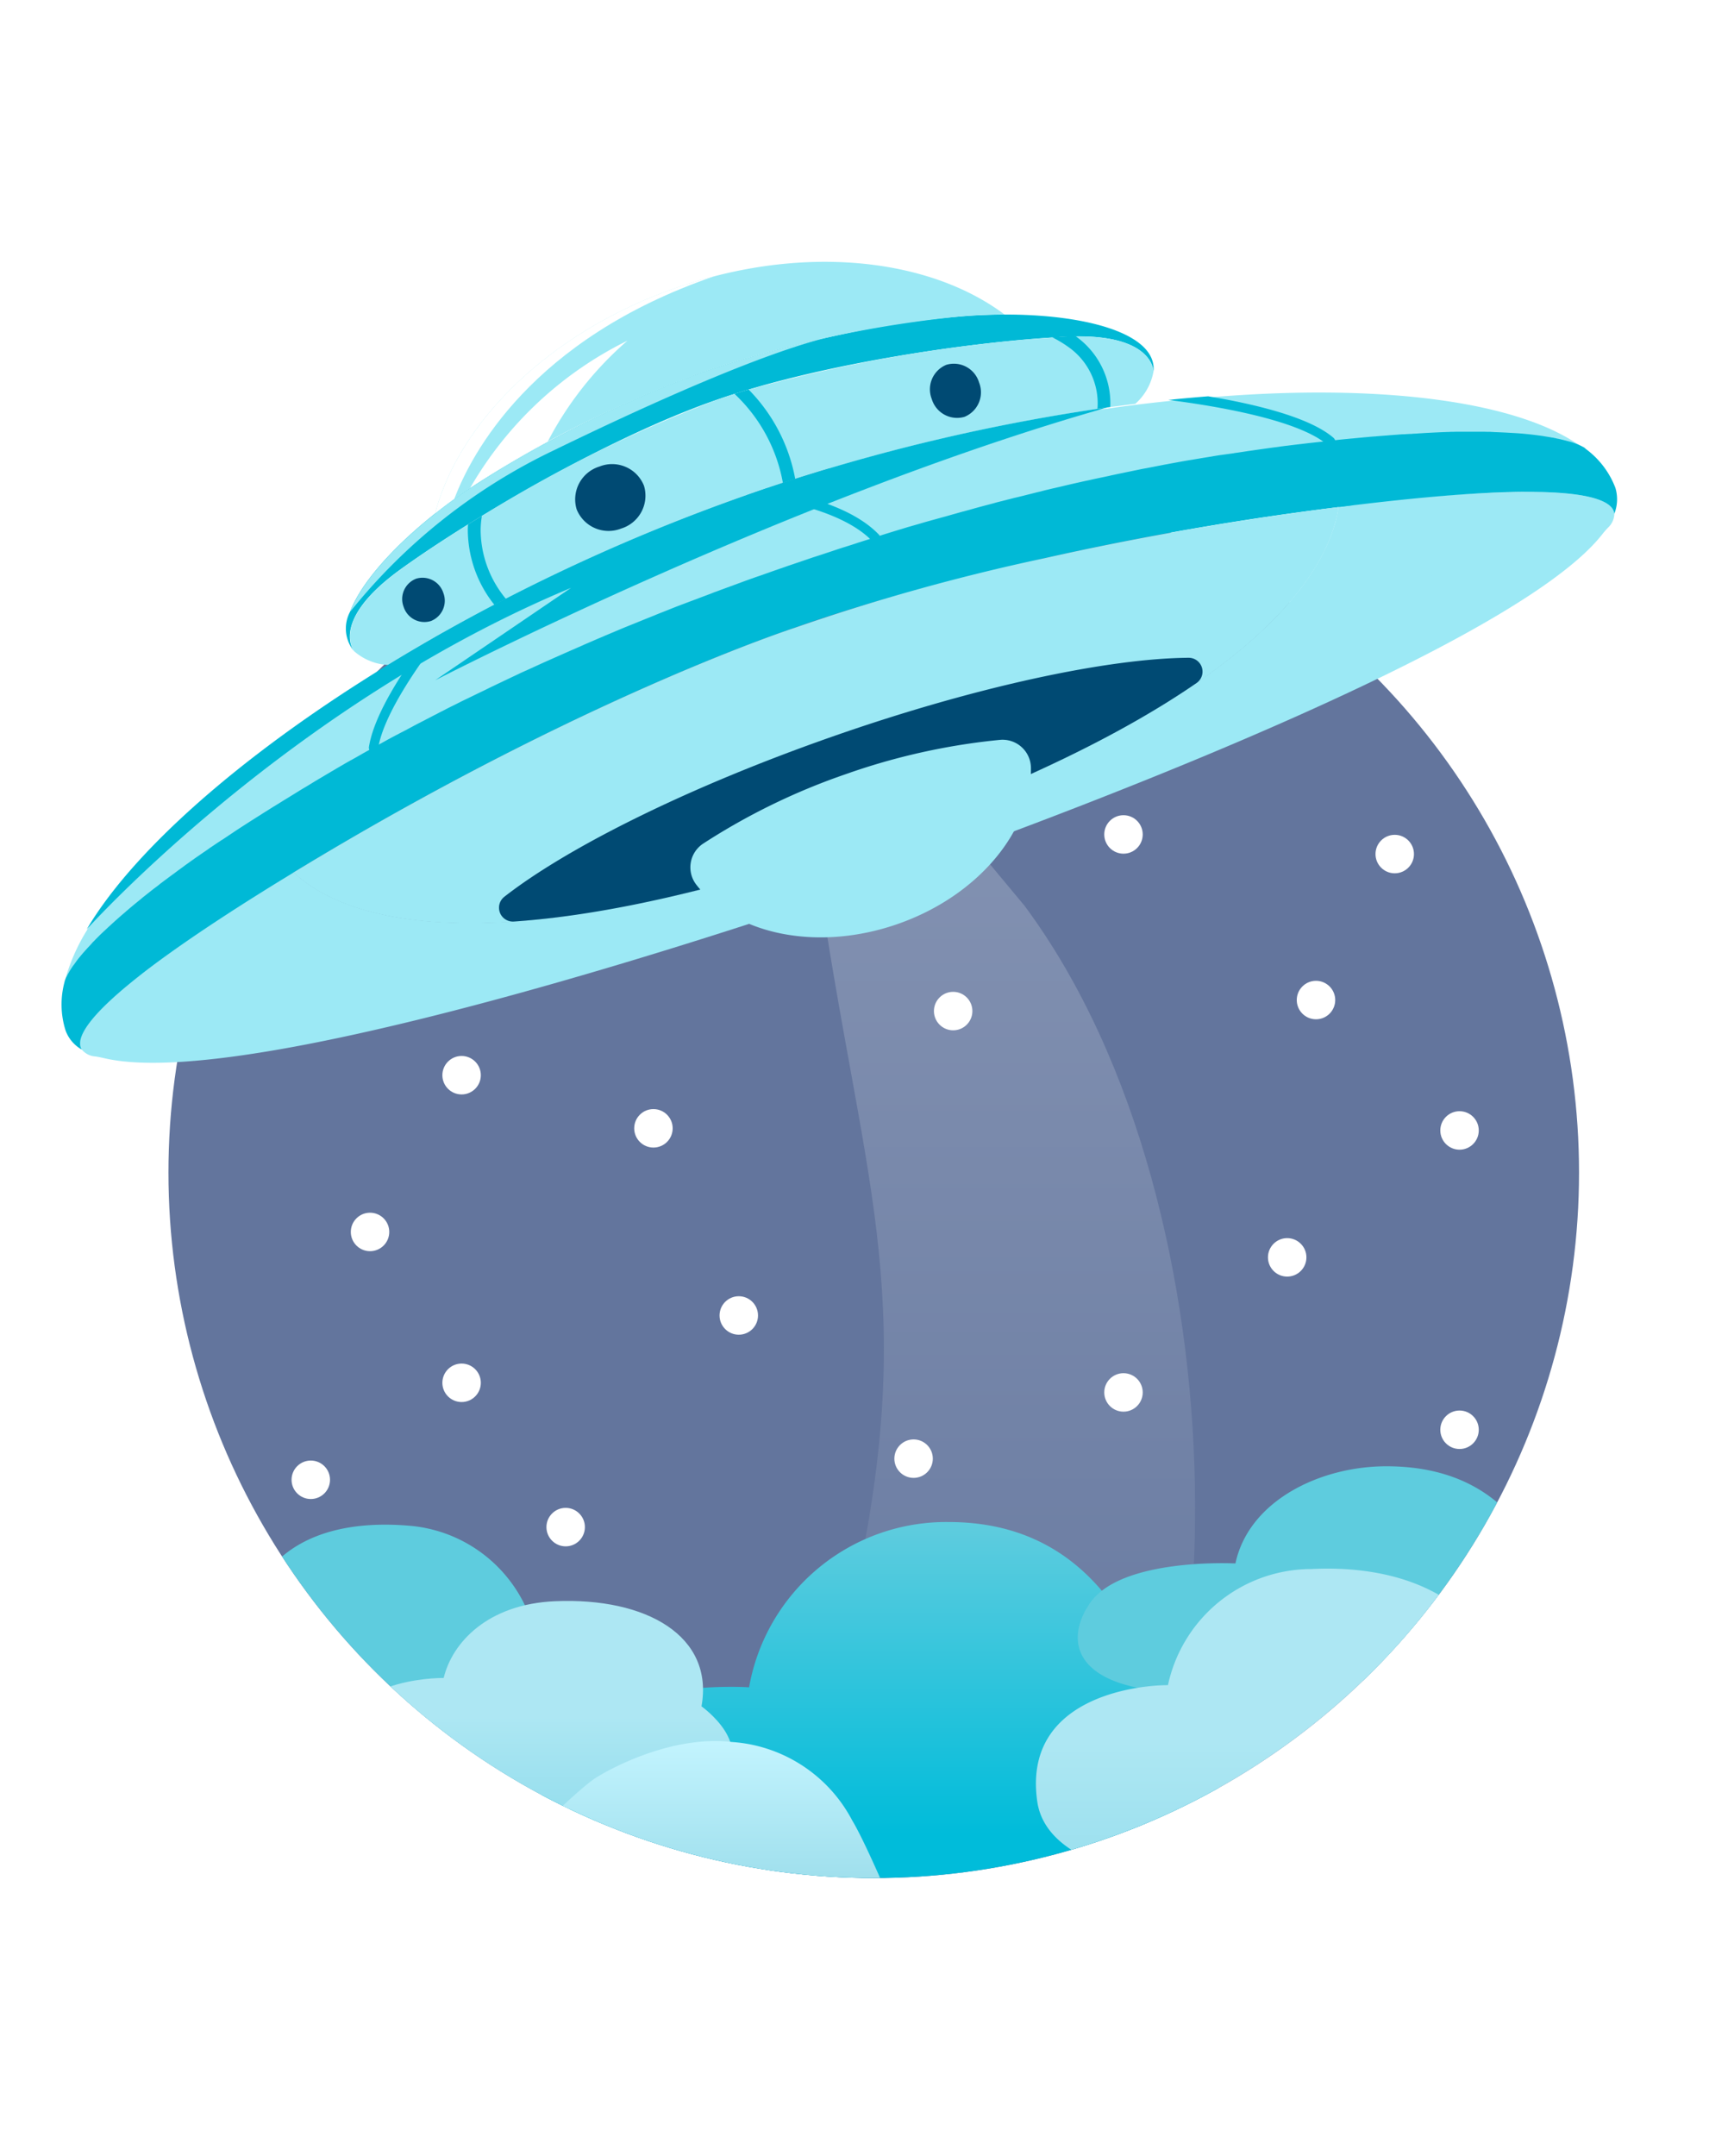 <svg xmlns="http://www.w3.org/2000/svg" xmlns:xlink="http://www.w3.org/1999/xlink" width="111" height="140" viewBox="0 0 111 140">
  <defs>
    <clipPath id="clip-path">
      <ellipse id="Mask" cx="45.809" cy="45.809" rx="45.809" ry="45.809" fill="#63759d"/>
    </clipPath>
    <linearGradient id="linear-gradient" x1="0.5" y1="0.993" x2="0.5" y2="0.475" gradientUnits="objectBoundingBox">
      <stop offset="0" stop-color="#5eccde"/>
      <stop offset="1" stop-color="#5eccde"/>
    </linearGradient>
    <linearGradient id="linear-gradient-2" x1="0.5" y1="0.244" x2="0.5" y2="0.787" gradientUnits="objectBoundingBox">
      <stop offset="0" stop-color="#fff"/>
      <stop offset="0.999" stop-color="#cae9ee"/>
    </linearGradient>
    <filter id="Path_Copy_3" x="98.152" y="109.026" width="33.948" height="22.939" filterUnits="userSpaceOnUse">
      <feOffset dy="-1" input="SourceAlpha"/>
      <feGaussianBlur stdDeviation="0.5" result="blur"/>
      <feFlood flood-color="#cae9ee" flood-opacity="0.663"/>
      <feComposite operator="in" in2="blur"/>
      <feComposite in="SourceGraphic"/>
    </filter>
    <linearGradient id="linear-gradient-3" x1="0.5" x2="0.5" y2="0.998" gradientUnits="objectBoundingBox">
      <stop offset="0" stop-color="#fff"/>
      <stop offset="1" stop-color="#63759d"/>
    </linearGradient>
    <linearGradient id="linear-gradient-4" x1="0.5" y1="0.009" x2="0.5" y2="0.765" gradientUnits="objectBoundingBox">
      <stop offset="0" stop-color="#5eccde"/>
      <stop offset="1" stop-color="#00bcda"/>
    </linearGradient>
    <linearGradient id="linear-gradient-5" y1="0.244" y2="0.765" xlink:href="#linear-gradient"/>
    <linearGradient id="linear-gradient-6" x1="0.5" y1="0.488" x2="0.5" y2="0.993" gradientUnits="objectBoundingBox">
      <stop offset="0" stop-color="#ade7f3"/>
      <stop offset="0.999" stop-color="#90dcec"/>
    </linearGradient>
    <linearGradient id="linear-gradient-7" x1="0.5" y1="0.488" x2="0.5" y2="0.993" gradientUnits="objectBoundingBox">
      <stop offset="0" stop-color="#ade7f3"/>
      <stop offset="0.999" stop-color="#92dcec"/>
    </linearGradient>
    <linearGradient id="linear-gradient-8" x1="0.5" y1="0.001" x2="0.5" y2="0.997" gradientUnits="objectBoundingBox">
      <stop offset="0" stop-color="#c4f5ff"/>
      <stop offset="1" stop-color="#90d6e5"/>
    </linearGradient>
  </defs>
  <g id="Group_94" data-name="Group 94" transform="translate(5378 7043)">
    <g id="Group_93" data-name="Group 93" transform="translate(-929 574.645)">
      <g id="Path_Group_2_Mask" data-name="Path + Group 2 Mask" transform="translate(-4438.059 -7587.318)">
        <ellipse id="Mask-2" data-name="Mask" cx="45.809" cy="45.809" rx="45.809" ry="45.809" fill="#63759d"/>
        <g id="Path_Group_2_Mask-2" data-name="Path + Group 2 Mask" clip-path="url(#clip-path)">
          <g id="Group_2" data-name="Group 2" transform="translate(2.644 23.518)">
            <path id="Path" d="M-19.678,17.761c-3.05-3.207,1.131-7.222,1.131-7.222C-19.472,3.561-15.63-.61-7.735.073A9.168,9.168,0,0,1,.5,7.715c1.887,0,8.346.879,7.494,7.664C6.926,23.891-16.629,20.967-19.678,17.761Z" transform="translate(20.792 45.155)" fill="url(#linear-gradient)"/>
            <g transform="matrix(1, 0, 0, 1, -13.58, -53.84)" filter="url(#Path_Copy_3)">
              <path id="Path_Copy_3-2" data-name="Path Copy 3" d="M-21.1,16.894c-3.27-3.047,1.213-6.861,1.213-6.861C-20.88,3.4-16.739-.668-8.294.09-3,.565-.143,3.983.535,7.351c2.023,0,8.949.835,8.036,7.281C7.426,22.718-17.831,19.94-21.1,16.894Z" transform="translate(121.95 111.53)" fill="url(#linear-gradient-2)"/>
            </g>
            <path id="Path_6" data-name="Path 6" d="M3.213,2.973c2.794,19.6,6.508,26.972,2.566,45.735C4.5,54.781.6,61.949.015,68.349c-.266,2.916,3.025.341,4.578,1.4h5.494C13.68,72.2,16.6,75.44,20,72.226c10.15-9.6,11.485-47.215-3.365-67.25L12.493,0,6.835,2.572Z" transform="translate(36.33)" opacity="0.2" fill="url(#linear-gradient-3)"/>
            <path id="Path-2" data-name="Path" d="M40.577,10.732l-1.473-2Q35.137,0,26.517,0A13,13,0,0,0,13.552,10.732s-9.787-.679-12.5,4.375S.192,26.538,14.691,24.646s29.385-1.176,29.385-6.672S40.577,10.732,40.577,10.732Z" transform="translate(21.516 44.983)" fill="url(#linear-gradient-4)"/>
            <path id="Path_Copy_4" data-name="Path Copy 4" d="M30.671,6.31,29.557,5.135Q26.559,0,20.043,0C15.7,0,11.1,2.267,10.243,6.31c0,0-7.4-.4-9.447,2.573S.145,15.6,11.1,14.492s22.211-.691,22.211-3.923A4.523,4.523,0,0,0,30.671,6.31Z" transform="translate(56.414 41.363)" fill="url(#linear-gradient-5)"/>
            <path id="Path_Copy_2" data-name="Path Copy 2" d="M24.405,11.552c2.682-2.091-1-4.709-1-4.709C24.224,2.292,19.851-.237,13.9.017,9.532.2,7.216,2.689,6.659,5,5,5-.681,5.574.068,10,1.007,15.55,21.723,13.643,24.405,11.552Z" transform="translate(8.573 50.108)" fill="url(#linear-gradient-6)"/>
            <path id="Path_Copy_5" data-name="Path Copy 5" d="M31.426,17.476c3.454-3.164-1.281-7.125-1.281-7.125C31.193,3.467,25.562-.358,17.9.026a9.542,9.542,0,0,0-9.325,7.54c-2.137,0-9.452.867-8.488,7.561C1.3,23.524,27.972,20.64,31.426,17.476Z" transform="translate(53.699 48.009)" fill="url(#linear-gradient-7)"/>
            <path id="Path_24" data-name="Path 24" d="M27.6,5.162a9.552,9.552,0,0,0-7.823-5.1c-3.64-.427-7.5,1.482-8.844,2.335C9.044,3.592,0,12.943,0,12.943H31.134S28.694,6.977,27.6,5.162Z" transform="translate(14.17 59.203)" fill="url(#linear-gradient-8)"/>
          </g>
        </g>
      </g>
      <g id="Star" transform="translate(-4430.063 -7564.712)">
        <ellipse id="Oval" cx="1.249" cy="1.249" rx="1.249" ry="1.249" transform="translate(3.848 25.811)" fill="#fff"/>
        <ellipse id="Oval_Copy_9" data-name="Oval Copy 9" cx="1.249" cy="1.249" rx="1.249" ry="1.249" transform="translate(9.795 15.633)" fill="#fff"/>
        <ellipse id="Oval_Copy_21" data-name="Oval Copy 21" cx="1.249" cy="1.249" rx="1.249" ry="1.249" transform="translate(41.722 11.469)" fill="#fff"/>
        <ellipse id="Oval_Copy_7" data-name="Oval Copy 7" cx="1.249" cy="1.249" rx="1.249" ry="1.249" transform="translate(9.795 35.606)" fill="#fff"/>
        <ellipse id="Oval_Copy_15" data-name="Oval Copy 15" cx="1.249" cy="1.249" rx="1.249" ry="1.249" transform="translate(16.554 44.976)" fill="#fff"/>
        <ellipse id="Oval_Copy_16" data-name="Oval Copy 16" cx="1.249" cy="1.249" rx="1.249" ry="1.249" transform="translate(27.798 31.234)" fill="#fff"/>
        <ellipse id="Oval_Copy_17" data-name="Oval Copy 17" cx="1.249" cy="1.249" rx="1.249" ry="1.249" transform="translate(52.785 36.231)" fill="#fff"/>
        <ellipse id="Oval_Copy_19" data-name="Oval Copy 19" cx="1.249" cy="1.249" rx="1.249" ry="1.249" transform="translate(52.785 0)" fill="#fff"/>
        <ellipse id="Oval_Copy_20" data-name="Oval Copy 20" cx="1.249" cy="1.249" rx="1.249" ry="1.249" transform="translate(20.302 1.249)" fill="#fff"/>
        <ellipse id="Oval_Copy_8" data-name="Oval Copy 8" cx="1.249" cy="1.249" rx="1.249" ry="1.249" transform="translate(0 41.903)" fill="#fff"/>
        <ellipse id="Oval_Copy_10" data-name="Oval Copy 10" cx="1.249" cy="1.249" rx="1.249" ry="1.249" transform="translate(22.255 19.082)" fill="#fff"/>
        <ellipse id="Oval_Copy_22" data-name="Oval Copy 22" cx="1.249" cy="1.249" rx="1.249" ry="1.249" transform="translate(65.288 10.753)" fill="#fff"/>
        <ellipse id="Oval_Copy_11" data-name="Oval Copy 11" cx="1.249" cy="1.249" rx="1.249" ry="1.249" transform="translate(70.402 1.274)" fill="#fff"/>
        <ellipse id="Oval_Copy_12" data-name="Oval Copy 12" cx="1.249" cy="1.249" rx="1.249" ry="1.249" transform="translate(74.611 38.655)" fill="#fff"/>
        <ellipse id="Oval_Copy_23" data-name="Oval Copy 23" cx="1.249" cy="1.249" rx="1.249" ry="1.249" transform="translate(74.611 19.22)" fill="#fff"/>
        <ellipse id="Oval_Copy_13" data-name="Oval Copy 13" cx="1.249" cy="1.249" rx="1.249" ry="1.249" transform="translate(63.417 27.461)" fill="#fff"/>
        <ellipse id="Oval_Copy_14" data-name="Oval Copy 14" cx="1.249" cy="1.249" rx="1.249" ry="1.249" transform="translate(39.152 40.531)" fill="#fff"/>
      </g>
      <g id="UFO" transform="translate(-4445 -7600.645)">
        <path id="Path-3" data-name="Path" d="M52.439,3.694c-.008-.136-.151-2.529-5.7-2.256-5.714.273-15.839,1.7-22.786,4.134S8.191,13.189,3.552,16.528C-.959,19.777.418,21.738.5,21.844A2.316,2.316,0,0,1,.252,19.3h0c.863-2.287,3.814-5.3,7.454-7.807a75.861,75.861,0,0,1,15.59-7.8,78.928,78.928,0,0,1,8.052-2.226c.3-.068.605-.136.908-.2.091-.023.189-.038.288-.061a58.283,58.283,0,0,1,7.8-1.121C46.763-.365,52.7.922,52.439,3.694Z" transform="translate(18.482 3.427)" fill="#00b9d6"/>
        <path id="Path-4" data-name="Path" d="M52.192,2.281h0a3.674,3.674,0,0,1-1.181,2.1c-.537.068-1.082.136-1.627.212-.28.038-.56.076-.832.121A124.016,124.016,0,0,0,28.929,9.262c-.265.083-.53.167-.8.257q-1.135.375-2.27.772a123.707,123.707,0,0,0-15.718,6.762l-.749.386c-2.407,1.257-4.715,2.567-6.9,3.9a3.628,3.628,0,0,1-2.225-.9h0c-.045-.061-1.521-2.029,3.05-5.323,1.2-.871,2.694-1.863,4.359-2.9.3-.182.6-.371.9-.553a86.618,86.618,0,0,1,15.143-7.5c.416-.144.84-.288,1.271-.424h0c.3-.1.605-.189.916-.28A99.462,99.462,0,0,1,45.608.077c.31-.023.605-.038.893-.053L47.122,0C52.132-.067,52.192,2.213,52.192,2.281Z" transform="translate(18.728 4.84)" fill="#9ce9f5"/>
        <path id="Path-5" data-name="Path" d="M98.736,3.689a.016.016,0,0,1-.015-.015l-.008-.008-.008-.008c-.008-.008-.015-.008-.023-.015-.023-.015-.053-.03-.091-.053-.008,0-.015-.008-.023-.008a.19.19,0,0,1-.053-.03c-.008-.008-.023-.008-.03-.015s-.023-.008-.03-.015-.015-.008-.03-.015S98.4,3.5,98.4,3.493a2.664,2.664,0,0,0-.28-.114c-.015-.008-.03-.008-.038-.015-.1-.038-.2-.068-.325-.106a.178.178,0,0,0-.061-.015.234.234,0,0,0-.061-.015.178.178,0,0,0-.061-.015c-.045-.015-.091-.023-.136-.038a.221.221,0,0,0-.068-.015q-.182-.045-.386-.091a.38.38,0,0,0-.091-.015.879.879,0,0,1-.136-.03,1.229,1.229,0,0,1-.144-.03.383.383,0,0,0-.1-.015c-.129-.023-.272-.045-.416-.068-.061-.008-.121-.015-.189-.03-.091-.015-.182-.023-.28-.038-.038-.008-.076-.008-.114-.015-.378-.045-.795-.091-1.256-.121A1.014,1.014,0,0,0,94.1,2.7c-.061-.008-.121-.008-.182-.015a1.581,1.581,0,0,0-.189-.008l-.394-.023c-.053,0-.106-.008-.159-.008-.106-.008-.219-.008-.333-.015a1.117,1.117,0,0,1-.159-.008,1.282,1.282,0,0,1-.166-.008c-.166-.008-.333-.008-.507-.008H90.5c-.151,0-.3.008-.462.008-.076,0-.151,0-.227.008s-.159.008-.235.008-.144.008-.212.008l-.545.023-.447.023c-.076,0-.151.008-.227.015s-.151.008-.235.015a.572.572,0,0,0-.114.008c-.091.008-.182.008-.272.015a.368.368,0,0,0-.091.008c-.061,0-.129.008-.189.008-.091.008-.189.008-.28.015s-.182.008-.272.015h-.015c-.159.008-.325.023-.492.038-.129.008-.257.015-.386.03l-.3.023-.3.023a.209.209,0,0,0-.068.008l-.25.023a1.359,1.359,0,0,0-.166.015c-.136.015-.28.023-.416.038l-.711.068c-.114.008-.219.023-.333.03-.235.023-.477.045-.719.076s-.492.053-.749.083l-1.022.114-.371.045c-.325.038-.658.083-1,.121-.106.015-.212.023-.31.038-.023,0-.053.008-.076.008-.189.023-.371.045-.56.076l-.651.091c-.189.023-.386.053-.583.083-.136.023-.28.038-.424.061l-.446.068c-.144.023-.28.038-.424.061a.045.045,0,0,0-.03.008l-.908.136-.424.068a.045.045,0,0,0-.03.008c-.3.045-.605.1-.916.151-.151.023-.31.053-.462.076-.325.053-.658.114-.991.174l-.371.068c-.015,0-.03.008-.045.008-.144.03-.3.053-.439.083l-.469.091-.583.114c-.182.038-.371.068-.552.106-.023.008-.045.008-.068.015l-.552.114c-.2.038-.394.083-.59.121-.159.03-.318.068-.477.1-.219.045-.439.091-.658.144-.288.061-.575.129-.87.189h-.008c-.2.045-.394.083-.59.129-.446.1-.893.2-1.339.31-.114.023-.227.053-.333.076-.174.038-.341.083-.515.121l-.265.068c-.008,0-.008,0-.015.008-.182.045-.363.091-.537.129s-.333.083-.507.129c-.038.008-.083.023-.121.03l-.469.114c-.144.038-.28.068-.424.106-.189.045-.378.1-.568.144-.015,0-.023.008-.038.008-.106.03-.212.053-.318.083-.2.053-.416.106-.621.167-.25.068-.5.129-.742.2s-.477.129-.719.2c-.023.008-.038.008-.061.015-.2.053-.4.114-.6.167l-.318.091-.492.136-.492.136c-.325.091-.651.189-.976.28l-.068.023-.552.159c-.008,0-.015.008-.03.008l-.825.25c-.106.03-.219.068-.325.1l-.583.182a.427.427,0,0,0-.091.03c-.2.068-.416.129-.621.2-.008,0-.008,0-.015.008-.03.008-.068.023-.1.03-.227.068-.446.136-.674.212-.015.008-.03.008-.045.015-.242.076-.484.151-.727.235-.182.061-.356.114-.537.174-.083.03-.174.053-.257.083-.265.083-.53.174-.795.265l-.621.2-.734.25-.734.25c-.136.045-.272.1-.416.144-.515.182-1.029.356-1.536.538-.159.053-.318.114-.477.167-.008,0-.023.008-.03.008-.318.114-.636.227-.954.348s-.643.235-.969.356c-.106.038-.219.083-.325.121s-.219.083-.325.121-.212.076-.318.121l-.961.363c-.159.061-.318.121-.484.182-.318.121-.643.25-.961.371s-.636.25-.954.379c-.008,0-.008,0-.015.008-.31.121-.628.25-.938.379-.008,0-.015.008-.023.008-.151.061-.3.121-.446.182-.053.023-.1.038-.151.061-.265.106-.53.22-.795.326-.318.129-.628.257-.938.394-.159.068-.318.129-.469.2-.3.129-.59.25-.878.379l-.045.023c-.2.091-.416.182-.621.273-.03.015-.061.023-.091.038-.159.068-.325.144-.484.212-.3.129-.6.265-.9.4-.227.1-.446.2-.674.3l-.795.363c-.038.015-.076.038-.114.053s-.068.03-.106.045c-.129.061-.25.114-.378.174-.144.068-.28.129-.424.2s-.3.136-.446.212-.3.144-.446.212-.3.144-.446.212c-.076.038-.144.068-.219.106-.189.091-.386.182-.575.28-.174.083-.356.174-.53.257-.144.068-.3.144-.439.212-.3.144-.59.3-.885.439-.136.068-.28.136-.416.212s-.288.144-.431.22c-.091.045-.189.1-.28.144-.189.1-.386.2-.575.3-.272.136-.537.28-.8.416-.121.068-.25.129-.371.2l-.386.2c-.045.023-.083.045-.129.068-.318.167-.636.341-.946.507-.121.068-.242.129-.363.2-.023.015-.045.023-.068.038-.182.1-.371.2-.552.3h0a.718.718,0,0,0-.129.076c-.159.091-.325.182-.484.273-.106.061-.212.121-.325.182-.076.045-.151.083-.219.129a.827.827,0,0,1-.114.061c-.151.091-.31.174-.462.265-.015.008-.038.023-.053.03-.106.061-.219.129-.325.189-.136.076-.272.159-.4.235-.25.144-.484.288-.727.432-.083.045-.159.1-.242.144-.189.114-.378.227-.56.341s-.371.227-.552.333c-.091.053-.174.106-.257.159-.257.159-.515.31-.764.469-.189.114-.378.235-.56.348a1.317,1.317,0,0,1-.136.083c-.174.114-.348.22-.522.326-.114.068-.219.144-.333.212-.1.061-.2.129-.3.189-.394.25-.772.5-1.143.734l-.272.182-.272.182-.409.273a.665.665,0,0,1-.076.045c-.053.03-.1.068-.151.1-.106.068-.2.136-.3.2l-.3.2a1.535,1.535,0,0,0-.136.1c-.129.091-.257.174-.386.265-.008.008-.015.015-.023.015-.136.091-.265.182-.394.273-.015.015-.038.023-.053.038l-.227.159c-.076.053-.151.106-.219.159s-.144.106-.219.159c-.144.106-.288.2-.424.31-.068.053-.136.1-.2.151-.272.2-.537.394-.787.583-.061.045-.129.091-.189.144s-.121.091-.182.144l-.182.136c-.061.045-.121.091-.174.136-.2.159-.394.31-.583.462-.068.053-.136.106-.2.167s-.129.106-.2.159-.121.1-.182.144c-.121.1-.242.2-.356.3a1.133,1.133,0,0,1-.1.083.907.907,0,0,0-.091.083l-.136.114-.174.151c-.061.053-.114.1-.166.151a1.353,1.353,0,0,0-.106.1c-.061.053-.114.106-.166.151-.03.023-.053.053-.083.076-.038.038-.083.076-.121.114l-.257.235c-.038.03-.068.068-.106.1s-.068.068-.106.1c-.1.1-.2.189-.3.288l-.091.091-.091.091c-.038.045-.083.083-.121.129a.864.864,0,0,1-.083.083c-.068.076-.136.144-.2.22-.023.03-.053.053-.076.083a.754.754,0,0,1-.076.083c-.023.023-.045.053-.068.076s-.045.053-.068.076-.061.068-.091.1c-.121.136-.227.265-.325.394-.045.061-.091.121-.136.174a.654.654,0,0,0-.053.076c-.015.023-.03.038-.045.061s-.038.053-.053.076c-.053.076-.1.144-.144.2-.008.015-.023.03-.03.045-.03.045-.061.091-.083.129-.015.023-.023.038-.038.061a.057.057,0,0,0-.015.03c-.015.03-.03.053-.045.083-.03.053-.061.106-.083.151-.008.008-.008.023-.015.03l-.023.045-.008.015-.023.045-.023.045a1.213,1.213,0,0,0-.053.144A.026.026,0,0,1,0,38.241a12.435,12.435,0,0,1,1.43-3.3C4.737,29.351,12.789,22.5,23.248,16.426h0c.446-.257.893-.515,1.347-.772a123.32,123.32,0,0,1,19.722-8.92l.061-.023L45.565,6.3A124.582,124.582,0,0,1,67.739,1.039C69.071.85,70.388.691,71.682.555,72.56.464,73.422.388,74.27.32h0C85.508-.634,94.7.562,98.736,3.689Z" transform="translate(0.2 8.489)" fill="#9ce9f5"/>
        <path id="Path-6" data-name="Path" d="M99.656,1.418a1.258,1.258,0,0,1-.416.909c-.121.129-.235.257-.348.4-6.7,8.625-46.8,22.421-46.8,22.421S12.12,39.331,1.517,36.757c-.174-.038-.341-.076-.522-.1A1.227,1.227,0,0,1,.11,36.2c-.341-.53-.023-1.673,2.891-4.1a90.654,90.654,0,0,1,10.338-7.072l.53-.326c1.877,1.779,6.41,4.195,16.808,2.961a98.661,98.661,0,0,0,20.5-5.157,98.13,98.13,0,0,0,19.252-8.738C79.329,8.263,81.38,3.553,81.743.986c.2-.03.409-.053.613-.076a90.66,90.66,0,0,1,12.487-.9C98.634.093,99.6.789,99.656,1.418Z" transform="translate(1.195 14.94)" fill="#9ce9f5"/>
        <path id="Path-7" data-name="Path" d="M27.675,2.961C17.1,5.944,5.244,8.609,0,7.4A90.654,90.654,0,0,1,10.338.326L10.867,0C12.752,1.779,17.285,4.195,27.675,2.961Z" transform="translate(4.189 39.642)" fill="#9ce9f5"/>
        <path id="Path-8" data-name="Path" d="M24.414.009C21.061,4.219,10.133,9.52,0,13.775,8.9,8.263,10.951,3.553,11.314.986c.2-.03.409-.053.613-.076A90.517,90.517,0,0,1,24.414.009Z" transform="translate(71.632 14.94)" fill="#9ce9f5"/>
        <path id="Path-9" data-name="Path" d="M100.851,5.323c-.106-1.06-2.724-2.294-17.05-.538-.083.008-.167.023-.25.03l-.356.045a196.24,196.24,0,0,0-28.977,5.777c-.2.061-.4.114-.6.174-3.9,1.128-6.024,1.923-6.024,1.923s-10.4,3.377-25.4,11.729c-.174.1-.356.2-.53.3-2.278,1.28-4.662,2.665-7.129,4.18C2.032,36.6.738,39.216,1.313,40.117A2.342,2.342,0,0,1,.261,38.883,5.6,5.6,0,0,1,.2,35.695h0a.057.057,0,0,1,.008-.03v-.008a.028.028,0,0,1,.008-.023c0-.008,0-.008.008-.015.015-.038.03-.083.053-.144L.3,35.43l.023-.045.008-.015.023-.045c.008-.008.008-.023.015-.03.023-.045.053-.1.083-.151A.826.826,0,0,0,.5,35.059a.057.057,0,0,0,.015-.03.7.7,0,0,1,.038-.061c.023-.038.053-.083.083-.129.008-.015.023-.03.03-.045.045-.068.091-.136.144-.2a.655.655,0,0,0,.053-.076c.015-.023.03-.038.045-.061a.655.655,0,0,0,.053-.076c.129-.174.28-.356.462-.568.03-.03.061-.068.091-.1s.045-.053.068-.076.045-.053.068-.076.045-.053.076-.083a.829.829,0,0,0,.076-.083c.068-.068.136-.144.2-.22a.864.864,0,0,1,.083-.083c.038-.038.083-.083.121-.129L2.3,32.87l.091-.091c.091-.091.189-.189.3-.288a1.353,1.353,0,0,1,.106-.1c.038-.03.068-.068.106-.1.083-.076.166-.159.257-.235.038-.038.083-.076.121-.114.219-.2.454-.409.7-.621l.136-.114c.03-.03.061-.053.091-.083s.068-.053.1-.083c.227-.2.469-.394.727-.606.068-.053.136-.106.2-.167.189-.151.378-.3.583-.462.061-.045.114-.091.174-.136l.182-.136c.061-.045.121-.091.182-.144s.121-.091.189-.144c.25-.189.515-.386.787-.583.068-.053.136-.1.2-.151.136-.1.28-.2.424-.31.068-.053.144-.106.219-.159s.151-.106.219-.159l.227-.159c.015-.015.038-.023.053-.038.129-.091.265-.182.394-.273.008-.008.015-.015.023-.015.129-.091.257-.174.386-.265a1.535,1.535,0,0,0,.136-.1l.3-.2c.1-.068.2-.136.3-.2.053-.03.1-.068.151-.1a.666.666,0,0,1,.076-.045l.409-.273.272-.182.272-.182c.371-.242.749-.485,1.143-.734.1-.061.2-.129.3-.189s.219-.144.333-.212c.174-.106.348-.22.522-.326a1.316,1.316,0,0,1,.136-.083c.182-.114.371-.227.56-.348.25-.151.507-.31.764-.469.083-.053.174-.106.257-.159.182-.114.363-.22.552-.333s.371-.227.56-.341c.083-.045.159-.1.242-.144l.727-.432c.136-.076.272-.159.4-.235.106-.061.219-.129.325-.189.015-.008.038-.023.053-.03.151-.091.3-.174.462-.265a.827.827,0,0,1,.114-.061c.182-.106.363-.2.545-.31.159-.091.318-.182.484-.273A.718.718,0,0,0,20,20.641h0c.182-.106.371-.2.552-.3.023-.015.045-.023.068-.038.121-.068.242-.129.363-.2.31-.174.628-.341.946-.507.045-.023.083-.045.129-.068l.386-.2c.121-.068.242-.129.371-.2.265-.144.537-.28.8-.416.189-.1.386-.2.575-.3.091-.045.189-.091.28-.144.144-.076.288-.144.431-.22s.28-.144.416-.212c.3-.144.59-.3.885-.439.144-.068.3-.144.439-.212.174-.083.356-.174.53-.257.189-.091.386-.182.575-.28.076-.038.144-.068.219-.106.151-.068.3-.144.446-.212s.3-.144.446-.212.3-.144.446-.212.28-.129.424-.2c.121-.061.25-.114.378-.174.038-.015.068-.03.106-.045s.076-.038.114-.053l.795-.363c.219-.1.446-.2.674-.3.3-.136.6-.265.9-.4.159-.068.325-.144.484-.212.03-.015.061-.023.091-.038.2-.091.416-.182.621-.273l.045-.023c.3-.129.583-.25.878-.379.159-.068.318-.129.469-.2.31-.129.628-.265.938-.394.265-.114.53-.22.795-.326.053-.023.1-.038.151-.061.151-.061.3-.121.446-.182.008,0,.015-.008.023-.008.31-.129.628-.25.938-.379.008,0,.008,0,.015-.008.318-.129.636-.25.954-.379s.636-.25.961-.371c.159-.061.318-.121.484-.182l.961-.363c.106-.038.212-.076.318-.121s.219-.083.325-.121.219-.083.325-.121c.325-.121.643-.235.969-.356s.636-.235.954-.348c.008,0,.023-.008.03-.008.159-.061.318-.114.477-.167.515-.182,1.022-.363,1.536-.538.136-.045.272-.1.416-.144l.734-.25.734-.25c.212-.068.416-.136.621-.2.265-.091.53-.174.795-.265s.53-.174.795-.257c.242-.076.484-.151.727-.235.015-.008.03-.008.045-.015.227-.068.446-.144.674-.212.03-.008.068-.023.1-.03.008,0,.008,0,.015-.008.2-.068.416-.129.621-.2a.426.426,0,0,0,.091-.03l.583-.182c.106-.03.219-.068.325-.1l.825-.25c.008,0,.015-.008.03-.008l.552-.159L55.634,6c.325-.1.651-.189.976-.28l.492-.136.492-.136.318-.091c.2-.053.4-.114.6-.167.023-.008.038-.008.061-.015.242-.068.484-.129.719-.2.25-.068.5-.136.742-.2.2-.053.416-.106.621-.167.106-.03.212-.053.318-.083.015,0,.023-.008.038-.008.189-.045.378-.1.568-.144.144-.038.28-.076.424-.106l.469-.114c.038-.008.083-.023.121-.03.166-.045.341-.083.507-.129.182-.045.363-.091.537-.129.008,0,.008,0,.015-.008.091-.023.182-.045.265-.068.174-.038.341-.083.515-.121.114-.023.227-.053.333-.076.446-.106.893-.212,1.339-.31.2-.045.394-.091.59-.129H66.7c.288-.068.583-.129.87-.189.219-.045.439-.091.658-.144.159-.03.318-.068.477-.1.2-.038.394-.083.59-.121.182-.038.363-.076.552-.114.023-.008.045-.008.068-.015.182-.038.371-.076.552-.106l.583-.114.469-.091c.144-.03.3-.053.439-.083.015,0,.03-.008.045-.008l.371-.068c.333-.061.658-.121.991-.174.151-.023.31-.053.462-.076.3-.053.613-.1.916-.151a.045.045,0,0,0,.03-.008l.424-.068L76.1,1.4a.045.045,0,0,0,.03-.008c.144-.023.28-.038.424-.061l.446-.068c.144-.023.28-.038.424-.061.2-.03.386-.053.583-.083l.651-.091c.189-.023.378-.045.56-.076.023,0,.045-.008.076-.008.106-.015.212-.03.31-.038.341-.045.674-.083,1-.121l.371-.045L82,.628c.25-.03.5-.053.749-.083s.484-.053.719-.076c.114-.008.219-.023.333-.03l.711-.068c.144-.015.28-.023.416-.038.053-.008.106-.008.167-.015L85.345.3a.209.209,0,0,0,.068-.008l.3-.023.3-.023c.129-.008.257-.023.386-.03.166-.015.333-.023.492-.038h.015c.091-.008.182-.015.272-.015s.189-.015.28-.015a1.581,1.581,0,0,1,.189-.008.368.368,0,0,0,.091-.008c.091-.008.182-.008.272-.015.038,0,.076-.008.114-.008.076-.008.159-.008.235-.015s.151-.008.227-.015l.446-.023L89.583.03c.076,0,.144-.008.212-.008.083,0,.159-.008.235-.008s.151-.008.227-.008c.159,0,.31-.008.462-.008h1.514c.174,0,.341.008.507.008a1.225,1.225,0,0,1,.166.008,1.117,1.117,0,0,1,.159.008c.454.015.87.038,1.256.061.053,0,.106.008.151.008.462.03.878.076,1.256.121.038.008.076.008.114.015.1.015.189.023.28.038a1.639,1.639,0,0,1,.189.03c.144.023.288.045.416.068a.443.443,0,0,0,.1.015.973.973,0,0,1,.144.03.88.88,0,0,1,.136.03A.38.38,0,0,0,97.2.454q.2.045.386.091A.221.221,0,0,0,97.65.56c.045.015.091.023.136.038.023.008.038.008.061.015a.234.234,0,0,0,.061.015.178.178,0,0,0,.061.015c.121.038.227.068.325.106.015.008.03.008.038.015a2.666,2.666,0,0,1,.28.114c.008.008.023.008.03.015s.015.008.03.015.023.008.03.015.023.008.03.015a.329.329,0,0,1,.053.03c.008,0,.015.008.023.008a.968.968,0,0,1,.091.053c.008.008.015.008.023.015a20.3,20.3,0,0,1,.015.015c.008.008.015.008.015.015a.007.007,0,0,1,.008.008q.023.011.023.023h0a5.618,5.618,0,0,1,1.937,2.537A2.564,2.564,0,0,1,100.851,5.323Z" transform="translate(0 11.035)" fill="#00b9d6"/>
        <path id="Path-10" data-name="Path" d="M36.984,3.418c-.787,0-1.589.03-2.407.083a75.771,75.771,0,0,0-17.05,3.612A80.644,80.644,0,0,0,7.318,11.671a56.379,56.379,0,0,0-5.04,3.014c-.114.076-.227.151-.341.235-.235.159-.462.318-.689.485-.431.31-.848.628-1.249.947C1.567,10.376,7.454,4.561,15.635,1.7c.832-.288,1.657-.545,2.49-.757h0C25.45-.959,32.541.093,36.984,3.418Z" transform="translate(24.258 0)" fill="#9ce9f5"/>
        <path id="Path-11" data-name="Path" d="M10.216,0A22.356,22.356,0,0,0,5.04,6.55,56.379,56.379,0,0,0,0,9.564,24.05,24.05,0,0,1,10.216,0Z" transform="translate(26.536 5.121)" fill="#fff"/>
        <path id="Path-12" data-name="Path" d="M18.125,0C6.236,4.081,2.346,11.547,1.249,14.455.817,14.766.4,15.084,0,15.4,1.567,9.427,7.454,3.612,15.635.75,16.46.462,17.292.212,18.125,0Z" transform="translate(24.258 0.941)" fill="#fff"/>
        <path id="Path-13" data-name="Path" d="M3.943,5.808c-.265.083-.53.167-.8.257A10.461,10.461,0,0,0,0,.28C.3.182.605.091.916,0A11.128,11.128,0,0,1,3.943,5.808Z" transform="translate(43.707 8.294)" fill="#00b9d6"/>
        <path id="Path-14" data-name="Path" d="M3.769,4.6c-.28.038-.56.076-.832.121A4.466,4.466,0,0,0,1.067.719,7.536,7.536,0,0,0,0,.076C.31.053.605.038.893.023L1.514,0c.023.015.038.03.061.045A5.338,5.338,0,0,1,3.769,4.6Z" transform="translate(64.344 4.826)" fill="#00b9d6"/>
        <path id="Path-15" data-name="Path" d="M2.476,5.391l-.749.386A7.828,7.828,0,0,1,0,.894C0,.78.009.666.016.553c.3-.182.6-.371.9-.553A5.872,5.872,0,0,0,.834.947,7.043,7.043,0,0,0,2.476,5.391Z" transform="translate(26.384 16.495)" fill="#00b9d6"/>
        <path id="Path-16" data-name="Path" d="M4.484,1.391A2.232,2.232,0,0,1,3,4.17,2.232,2.232,0,0,1,.11,2.921,2.232,2.232,0,0,1,1.594.142,2.226,2.226,0,0,1,4.484,1.391Z" transform="translate(33.343 13.15)" fill="#004a73"/>
        <path id="Path-17" data-name="Path" d="M3.182,1.234A1.719,1.719,0,0,1,2.236,3.46,1.716,1.716,0,0,1,.11,2.309,1.719,1.719,0,0,1,1.056.083,1.709,1.709,0,0,1,3.182,1.234Z" transform="translate(56.41 6.605)" fill="#004a73"/>
        <path id="Path-18" data-name="Path" d="M2.667.994a1.415,1.415,0,0,1-.81,1.825A1.415,1.415,0,0,1,.087,1.895,1.415,1.415,0,0,1,.9.07,1.421,1.421,0,0,1,2.667.994Z" transform="translate(22.128 20.506)" fill="#004a73"/>
        <path id="Path-19" data-name="Path" d="M.619,7.451a15.163,15.163,0,0,0,1.6,3.968c-.174.1-.356.2-.53.3a15.94,15.94,0,0,1-1.665-4.1h0a.227.227,0,0,0-.023-.083.287.287,0,0,1,0-.114C.248,5.884,1.33,3.763,3.23,1.128c.083-.121.174-.242.257-.356h0C3.933.515,4.38.257,4.834,0,3.283,1.991,1.111,5.081.641,7.284A1.454,1.454,0,0,1,.619,7.451Z" transform="translate(19.962 24.074)" fill="#00b9d6"/>
        <path id="Path-20" data-name="Path" d="M9.694,6.951c-.2.061-.4.114-.6.174A8.628,8.628,0,0,0,8.09,3.385L8.007,3.3C6.183,1.522,2.475.75,0,.432L.061.409,1.249,0c.219.038.446.076.674.121C5.078.727,7.3,1.689,8.552,2.991a.136.136,0,0,1,.038.053c.008.008.015.03.038.068A9.1,9.1,0,0,1,9.694,6.951Z" transform="translate(44.525 14.715)" fill="#00b9d6"/>
        <path id="Path-21" data-name="Path" d="M11.919,7.08c-.083.008-.166.023-.25.03l-.356.045a11.364,11.364,0,0,0-1.029-4.043c-.061-.045-.121-.1-.182-.144C7.939,1.378,2.46.545,0,.235.878.144,1.741.068,2.588,0h0c.363.061.749.129,1.135.2,3.5.666,5.857,1.507,7,2.491a.3.3,0,0,1,.076.091c.008.008.023.045.053.106A11.725,11.725,0,0,1,11.919,7.08Z" transform="translate(71.882 8.733)" fill="#00b9d6"/>
        <path id="Path-22" data-name="Path" d="M23.044,2.226A78.928,78.928,0,0,1,31.1,0c-3.67.894-9.861,3.46-17.867,7.352A37.847,37.847,0,0,0,0,17.84c.863-2.287,3.814-5.3,7.454-7.807A75.217,75.217,0,0,1,23.044,2.226Z" transform="translate(18.741 4.887)" fill="#9ce9f5"/>
        <path id="Path-23" data-name="Path" d="M66.309,0C45.679,5.83,22.635,17.719,22.635,17.719l8.824-6C13.122,19.369.2,33.673,0,33.893,3.307,28.3,11.359,21.452,21.818,15.379h0c.447-.257.893-.515,1.347-.772a123.32,123.32,0,0,1,19.722-8.92l.061-.023,1.188-.409A125.358,125.358,0,0,1,66.309,0Z" transform="translate(1.631 9.452)" fill="#00b9d6"/>
        <path id="Path-24" data-name="Path" d="M67.875,0c-.3,2.113-1.733,5.679-7.2,9.95-4.51,3.521-11.753,7.519-23.362,11.578s-19.767,5.437-25.488,5.49c-.7.008-1.37-.008-2-.038h0C4.23,26.7,1.385,25.041,0,23.723,18.738,12.32,32.534,7.845,32.534,7.845A134.659,134.659,0,0,1,48.789,3.317C54.072,2.128,60.5.931,67.875,0Z" transform="translate(15.063 15.927)" fill="#9ce9f5"/>
        <path id="Path-25" data-name="Path" d="M44.8,0a.9.9,0,0,1,.515,1.636c-4.563,3.142-11.336,6.6-21.356,10.1s-17.466,5.013-23,5.391a.9.9,0,0,1-.613-1.605c4.094-3.2,11.942-7.125,21.3-10.4S39.6.038,44.8,0Z" transform="translate(28.407 25.71)" fill="#004a73"/>
        <path id="Path-26" data-name="Path" d="M20.105.007A1.843,1.843,0,0,1,22.118,1.8c.068,4.074-3.4,8.329-8.65,10.162S2.858,12.63.376,9.4A1.843,1.843,0,0,1,.838,6.738a42.163,42.163,0,0,1,9.24-4.5A42.367,42.367,0,0,1,20.105.007Z" transform="translate(40.841 31.034)" fill="#9ce9f5"/>
      </g>
    </g>
    <rect id="bg" width="110" height="139" transform="translate(-5377.5 -7042.5)" fill="none" stroke="#979797" stroke-miterlimit="10" stroke-width="1" opacity="0"/>
  </g>
</svg>
